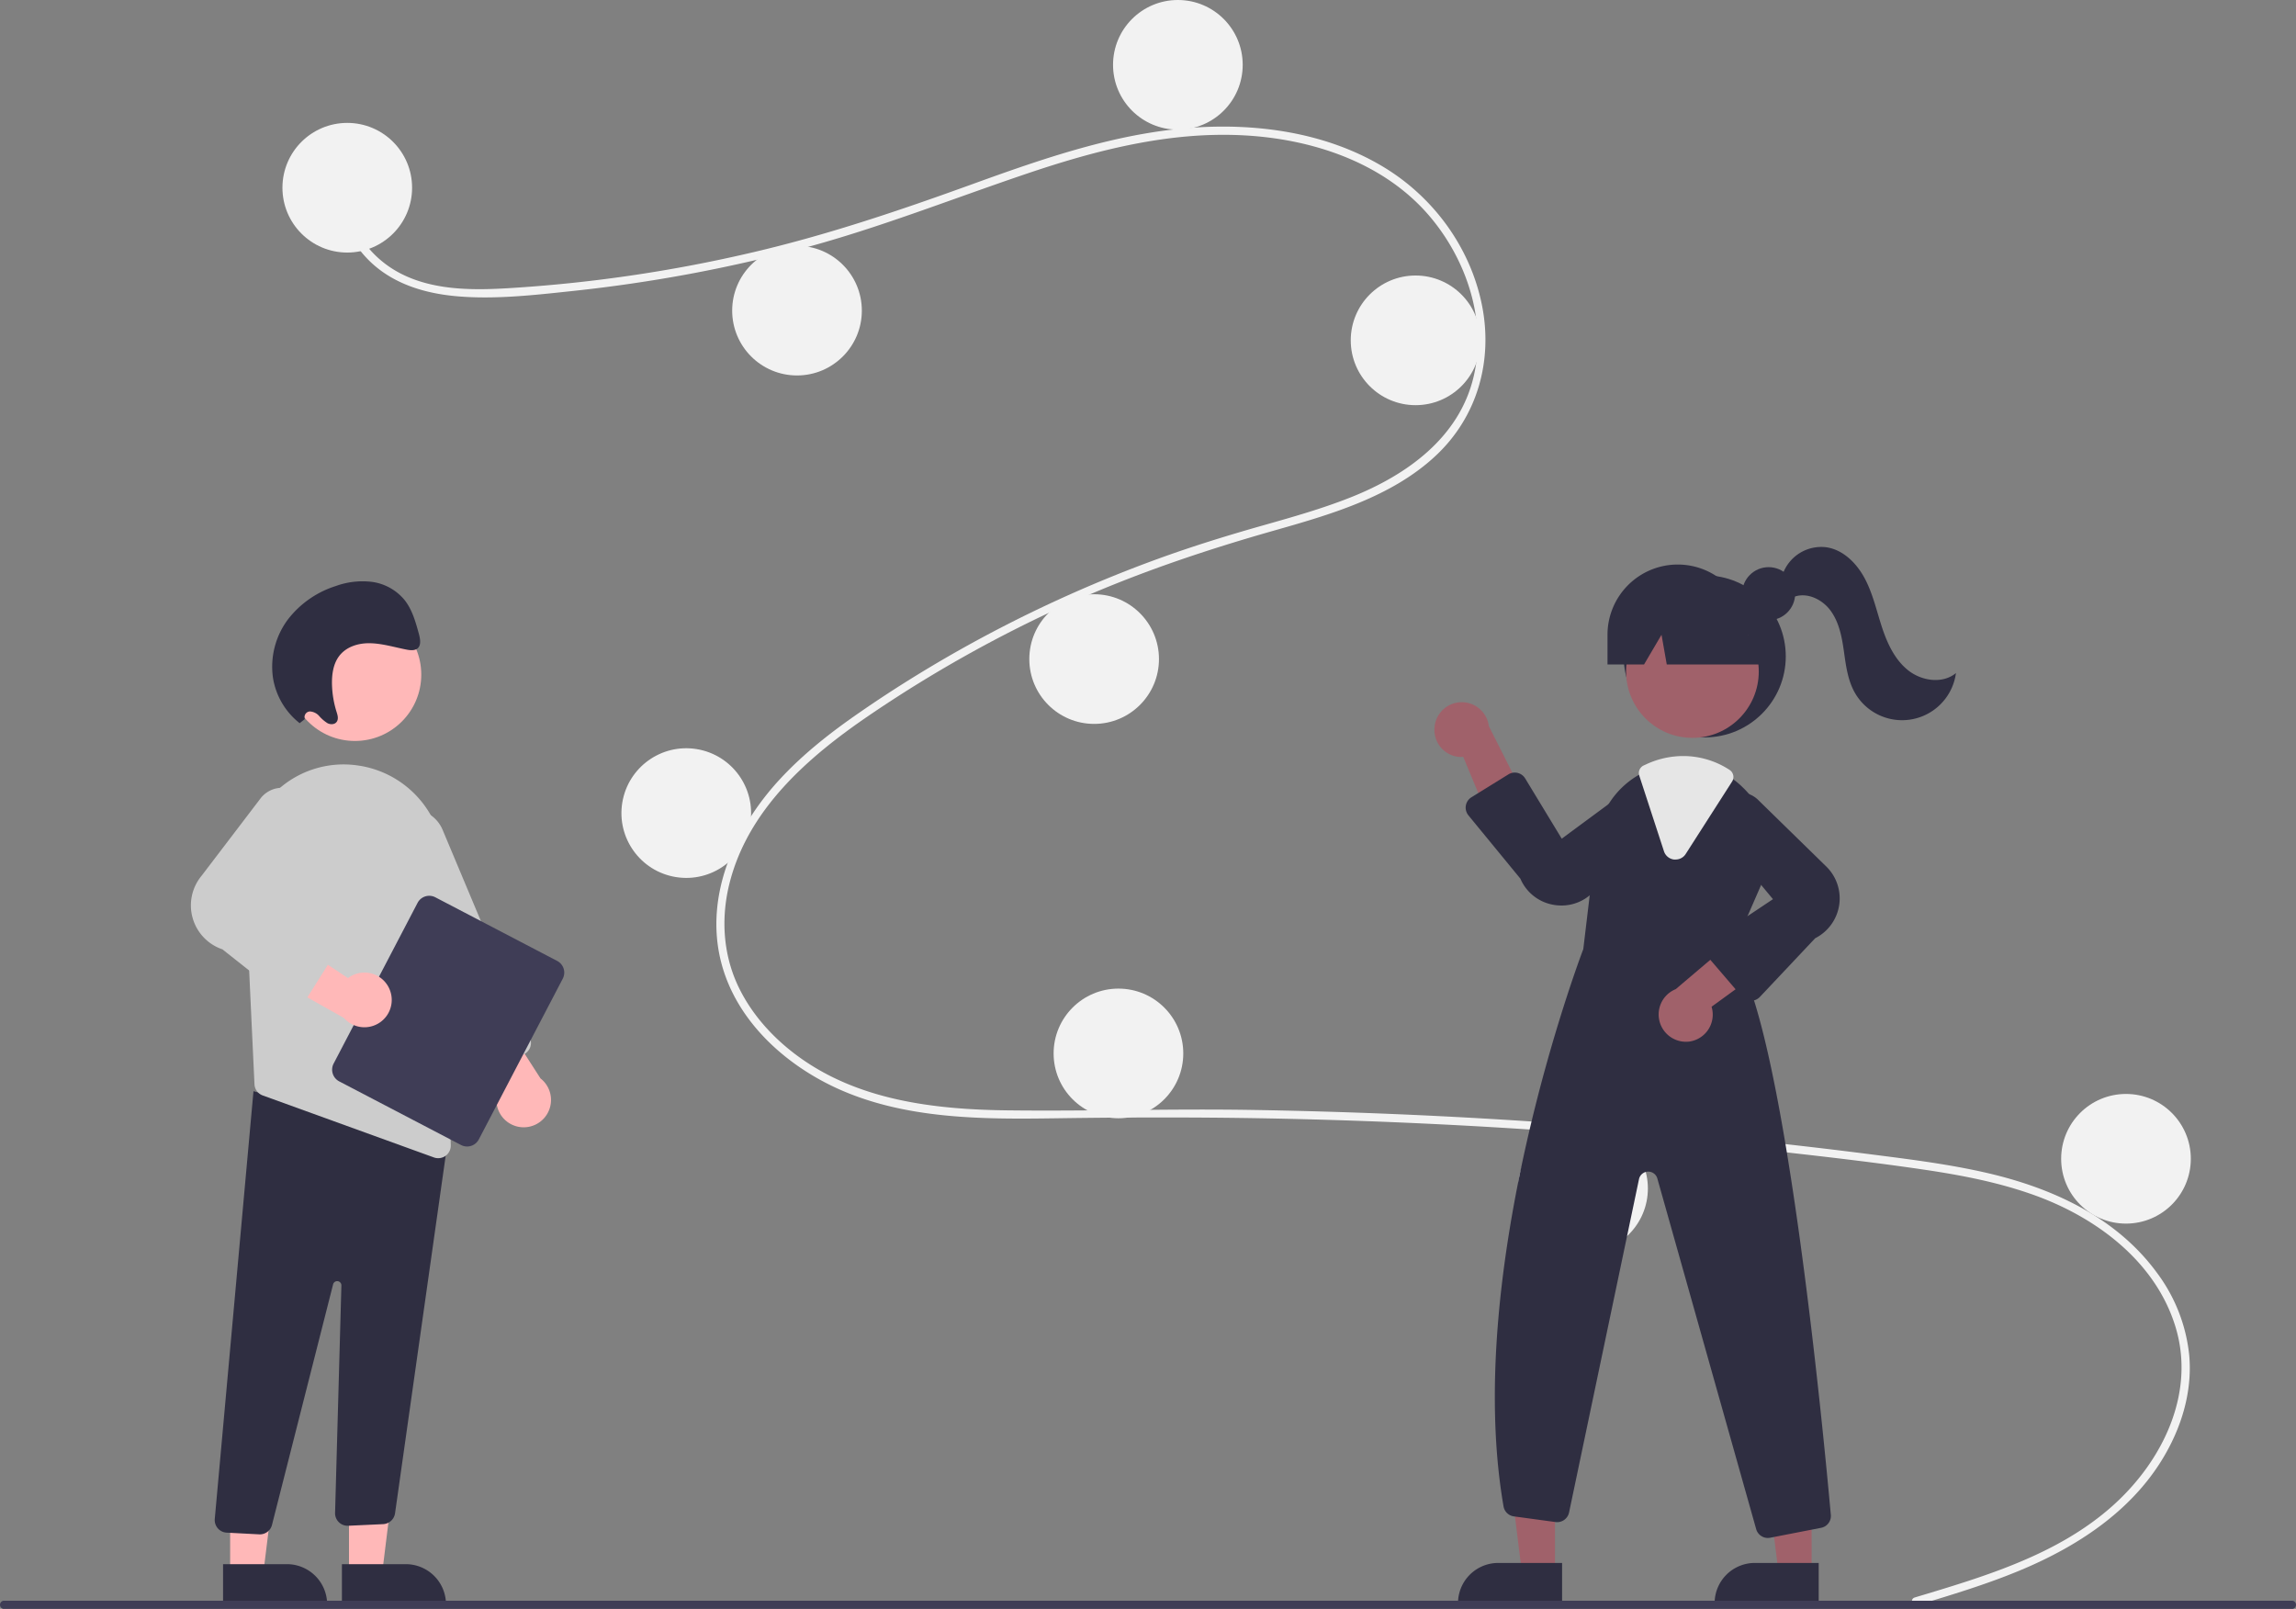 <svg xmlns="http://www.w3.org/2000/svg" id="Layer_1" data-name="Layer 1" viewBox="0 0 850 595.63"><rect x="0" y="0" width="850" height="595.63" fill="#808080" stroke="none"/><defs><style>.cls-1{fill:#f2f2f2;}.cls-2{fill:#2f2e41;}.cls-3{fill:#a0616a;}.cls-4{fill:#e6e6e6;}.cls-5{fill:#ffb8b8;}.cls-6{fill:#ccc;}.cls-7{fill:#3f3d56;}</style></defs><path class="cls-1" d="M708.86,845.78c25.74-7.72,53.1-15.78,73.5-34.16,18.24-16.41,30.56-41.49,23-66.11s-30.12-41-53.44-49.1c-13.23-4.62-27.06-7.19-40.89-9.2-15-2.19-30.14-4-45.23-5.71q-91.68-10.49-184-12.81c-30.38-.77-60.76-.75-91.15-.31-27.14.39-55.72.38-80.9-11.15-19.58-9-37.35-25.29-42.8-46.73-6.3-24.76,5.32-50,22-67.9,8.78-9.45,19-17.4,29.63-24.71C330,510,341.89,502.58,354,495.7a494.48,494.48,0,0,1,74.77-34.47c12.75-4.63,25.68-8.63,38.73-12.32,11-3.12,22.07-6.24,32.71-10.48,20.59-8.2,40.17-22.1,45.4-44.88,5-21.59-3.4-45-18.07-61.07-17-18.56-42.54-26.69-67.06-28-27.52-1.48-54.42,5.41-80.29,14.16-27.6,9.32-54.6,20.05-82.78,27.6a557.48,557.48,0,0,1-85.2,15.84c-14.08,1.5-28.59,3.19-42.75,2-11.88-1-23.69-4.45-32.44-12.88-7.5-7.22-12-17.15-10.43-27.63.28-1.9,3.17-1.09,2.89.8-1.87,12.75,6.8,24.51,17.49,30.53,12.34,6.95,27.37,7,41.12,6.17a537.24,537.24,0,0,0,88.51-12.8c28.59-6.53,56.17-15.86,83.71-25.84,26.15-9.47,52.89-18.71,80.84-20.76,24.24-1.78,49.75,1.75,70.87,14.42,18.56,11.14,32.21,29.71,36.56,51,4.25,20.82-1.63,41.78-17.4,56.31-16.32,15.05-38.7,21.48-59.55,27.41-26.45,7.51-52.34,16.3-77.39,27.7a485.26,485.26,0,0,0-72.8,40.93c-22.25,15.2-44.21,34.33-51.24,61.45-3.28,12.63-2.67,26,2.81,38,4.88,10.6,12.91,19.53,22.26,26.41,22.32,16.43,50.45,19.8,77.42,20.14,30.28.37,60.56-.65,90.85-.15q92.59,1.52,184.82,11.27,23.1,2.45,46.16,5.41c13.82,1.77,27.69,3.54,41.28,6.69,24.16,5.61,47.67,16.39,62.69,36.88A61.33,61.33,0,0,1,810.46,756c1.06,11.52-1.77,23.07-7,33.32C792,812,770.35,826.45,747.41,835.93c-12.29,5.08-25,8.93-37.75,12.75-1.85.55-2.65-2.34-.8-2.9Z" transform="translate(0 -254.37)"></path><circle class="cls-1" cx="128.56" cy="69.5" r="24"></circle><circle class="cls-1" cx="295.06" cy="115" r="24"></circle><circle class="cls-1" cx="436.06" cy="24" r="24"></circle><circle class="cls-1" cx="524.06" cy="126" r="24"></circle><circle class="cls-1" cx="405.06" cy="244" r="24"></circle><circle class="cls-1" cx="254.06" cy="555.37" r="24" transform="translate(-334.84 462.81) rotate(-80.78)"></circle><circle class="cls-1" cx="414.06" cy="390" r="24"></circle><circle class="cls-1" cx="586.06" cy="440" r="24"></circle><circle class="cls-1" cx="787.06" cy="429" r="24"></circle><circle class="cls-2" cx="631.11" cy="243" r="30"></circle><polygon class="cls-3" points="575.67 582.13 563.41 582.13 557.58 534.84 575.68 534.84 575.67 582.13"></polygon><path class="cls-2" d="M554.66,833H578.3v14.89H539.77A14.89,14.89,0,0,1,554.66,833Z" transform="translate(0 -254.37)"></path><polygon class="cls-3" points="670.67 582.13 658.41 582.13 652.58 534.84 670.68 534.84 670.67 582.13"></polygon><path class="cls-2" d="M649.66,833H673.3v14.89H634.77A14.89,14.89,0,0,1,649.66,833Z" transform="translate(0 -254.37)"></path><circle class="cls-3" cx="626.55" cy="248.61" r="24.56"></circle><path class="cls-2" d="M641.19,606.78l11-25.25a31.37,31.37,0,0,0-6.95-35.6,30,30,0,0,0-3.07-2.67,30.83,30.83,0,0,0-19-6.57,32,32,0,0,0-13.4,3l-1.07.5c-.69.33-1.37.69-2,1.06A31.66,31.66,0,0,0,591,565.11l-4.85,40.64c-1.22,3.19-44.74,118.39-29.52,206.34a4.48,4.48,0,0,0,3.82,3.67l15.43,2.1a4.51,4.51,0,0,0,5-3.53l25.89-123.41a3.5,3.5,0,0,1,6.8-.23l36.58,129.78a4.49,4.49,0,0,0,4.31,3.28,6.4,6.4,0,0,0,.87-.08L674.16,820a4.47,4.47,0,0,0,3.63-4.81C675,784.34,660.3,629.61,641.19,606.78Z" transform="translate(0 -254.37)"></path><path class="cls-3" d="M531.1,523.42a10.05,10.05,0,0,0,8.82,11.15,9.61,9.61,0,0,0,1.78,0l13.72,33,10.39-15.39-14.63-29a10.11,10.11,0,0,0-20.08.17Z" transform="translate(0 -254.37)"></path><path class="cls-3" d="M625.19,640A10.06,10.06,0,0,0,634,628.82a10.34,10.34,0,0,0-.36-1.74l28.88-21-17.39-6.51-24.76,21A10.11,10.11,0,0,0,625.19,640Z" transform="translate(0 -254.37)"></path><path class="cls-2" d="M578.1,589.61a17.41,17.41,0,0,1-3.3-.32,16.33,16.33,0,0,1-11.94-9.62l-19.24-23.45a4.52,4.52,0,0,1,.63-6.34,4.14,4.14,0,0,1,.48-.34l13.69-8.48a4.51,4.51,0,0,1,6.19,1.46l0,0,13.56,22.34,26-19.19a9.72,9.72,0,0,1,11.31,15.56L589.55,584.9A16.26,16.26,0,0,1,578.1,589.61Z" transform="translate(0 -254.37)"></path><path class="cls-2" d="M648.25,624.88h-.1a4.49,4.49,0,0,1-3.31-1.57l-12.17-14.19a4.5,4.5,0,0,1,.49-6.35,4.8,4.8,0,0,1,.43-.32l22.78-15.19-20.64-24.81a9.73,9.73,0,0,1,14.89-12.19l25.08,24.52A16.53,16.53,0,0,1,672,601.72l-20.5,21.75A4.52,4.52,0,0,1,648.25,624.88Z" transform="translate(0 -254.37)"></path><path class="cls-4" d="M620.31,572.58a5.83,5.83,0,0,1-.59,0,4.46,4.46,0,0,1-3.71-3.07l-9.14-28a3.1,3.1,0,0,1,1.59-3.73l.3-.14.81-.37a32.43,32.43,0,0,1,13.6-3,31.32,31.32,0,0,1,17.16,5.15,3.13,3.13,0,0,1,.9,4.3L624.08,570.5A4.41,4.41,0,0,1,620.31,572.58Z" transform="translate(0 -254.37)"></path><circle class="cls-2" cx="654.76" cy="219.79" r="9.82"></circle><path class="cls-2" d="M621.11,463.37h0a26,26,0,0,0-26,26v11h13.53l6.47-11,1.94,11h41.06l-11-11A26,26,0,0,0,621.11,463.37Z" transform="translate(0 -254.37)"></path><path class="cls-2" d="M659.81,467.43A15.14,15.14,0,0,1,676.29,457c6.26,1,11.2,6.07,14.15,11.69s4.31,11.9,6.29,17.92,4.79,12.09,9.79,16,12.68,5,17.59.94a20.12,20.12,0,0,1-37.48,7.19c-2.59-4.62-3.26-10-4-15.26s-1.76-10.64-4.86-14.94-8.89-7.09-13.8-5.13Z" transform="translate(0 -254.37)"></path><polygon class="cls-5" points="129.2 582.59 141.46 582.58 147.29 535.3 129.2 535.3 129.2 582.59"></polygon><path class="cls-2" d="M165.11,848.34H126.58V833.45h23.64a14.89,14.89,0,0,1,14.89,14.89Z" transform="translate(0 -254.37)"></path><polygon class="cls-5" points="85.2 582.59 97.46 582.58 103.3 535.3 85.2 535.3 85.2 582.59"></polygon><path class="cls-2" d="M121.11,848.34H82.58V833.45h23.64a14.89,14.89,0,0,1,14.89,14.89Z" transform="translate(0 -254.37)"></path><path class="cls-2" d="M95.92,822.41l-12-.63a4.66,4.66,0,0,1-4.42-4.91v-.06L93.84,658.35l65.91,17.78,6.35-1.73L146.24,814.69a4.7,4.7,0,0,1-4.36,3.94l-12.91.6a4.66,4.66,0,0,1-4.92-4.41c0-.13,0-.25,0-.38l2.34-84.2a1.56,1.56,0,0,0-3.08-.36l-22.56,88.81a4.64,4.64,0,0,1-4.57,3.73Z" transform="translate(0 -254.37)"></path><circle class="cls-5" cx="131.4" cy="249.76" r="24.56"></circle><path class="cls-6" d="M90.51,576.29l2.7,58.26,1,21.2a4.64,4.64,0,0,0,3.07,4.18l63.34,22.94a4.35,4.35,0,0,0,1.6.28,4.64,4.64,0,0,0,4.66-4.62v-.17L164.27,573.6a37,37,0,0,0-30.75-35.68c-.61-.09-1.23-.19-1.86-.27a36.25,36.25,0,0,0-29.16,9.44,37.23,37.23,0,0,0-12,29.2Z" transform="translate(0 -254.37)"></path><path class="cls-5" d="M190.85,671.25a10.07,10.07,0,0,1-6.62-12.6,10,10,0,0,1,1.26-2.63L164,627.46l18.53-1.15,17.56,27.3a10.12,10.12,0,0,1-9.25,17.64Z" transform="translate(0 -254.37)"></path><path class="cls-6" d="M175.75,650.85a4.65,4.65,0,0,1-2.54-2.52l-32.36-77.09a12.47,12.47,0,0,1,23-9.67v0l32.36,77.1a4.68,4.68,0,0,1-2.5,6.11l-14.37,6a4.63,4.63,0,0,1-3.58,0Z" transform="translate(0 -254.37)"></path><path class="cls-7" d="M123.51,648.13l31.08-59.51a4.88,4.88,0,0,1,6.57-2.06l45.11,23.56a4.87,4.87,0,0,1,2.07,6.57L177.26,676.2a4.88,4.88,0,0,1-6.58,2.07l-45.11-23.56A4.89,4.89,0,0,1,123.51,648.13Z" transform="translate(0 -254.37)"></path><path class="cls-5" d="M144.35,620.94a10.08,10.08,0,0,0-15.52-4.46L99.06,596.73,99,615.3l28.29,15.91a10.11,10.11,0,0,0,17.06-10.27Z" transform="translate(0 -254.37)"></path><path class="cls-6" d="M106.7,625.12,82.36,605.84a17.17,17.17,0,0,1-7.82-27.13l22.1-29A10.1,10.1,0,0,1,113.77,560l-17.49,28.6L122,600.82A4.67,4.67,0,0,1,124.2,607a4.82,4.82,0,0,1-.27.5L113.55,624a4.67,4.67,0,0,1-3.16,2.11h-.08A4.69,4.69,0,0,1,106.7,625.12Z" transform="translate(0 -254.37)"></path><path class="cls-2" d="M112.85,520.57a2.13,2.13,0,0,1,1.32-2.71,2.47,2.47,0,0,1,.53-.1,4.93,4.93,0,0,1,3.48,1.71,13.84,13.84,0,0,0,3.07,2.64c1.19.6,2.8.51,3.48-.63s.2-2.51-.19-3.75a36.87,36.87,0,0,1-1.63-9.77c-.11-3.7.41-7.57,2.46-10.45,2.64-3.73,7.37-5.14,11.85-5s8.87,1.49,13.3,2.36c1.53.3,3.33.45,4.35-.73s.69-3.3.23-5c-1.2-4.41-2.47-9-5.26-12.55a18.91,18.91,0,0,0-12.07-6.79,29,29,0,0,0-13.46,1.53,36.09,36.09,0,0,0-17.68,12.32,29.23,29.23,0,0,0-5.58,21.6,26.66,26.66,0,0,0,9.89,16.85Z" transform="translate(0 -254.37)"></path><path class="cls-7" d="M848.81,850H1.19a1.54,1.54,0,0,1,0-3H848.81a1.54,1.54,0,0,1,0,3Z" transform="translate(0 -254.37)"></path></svg>